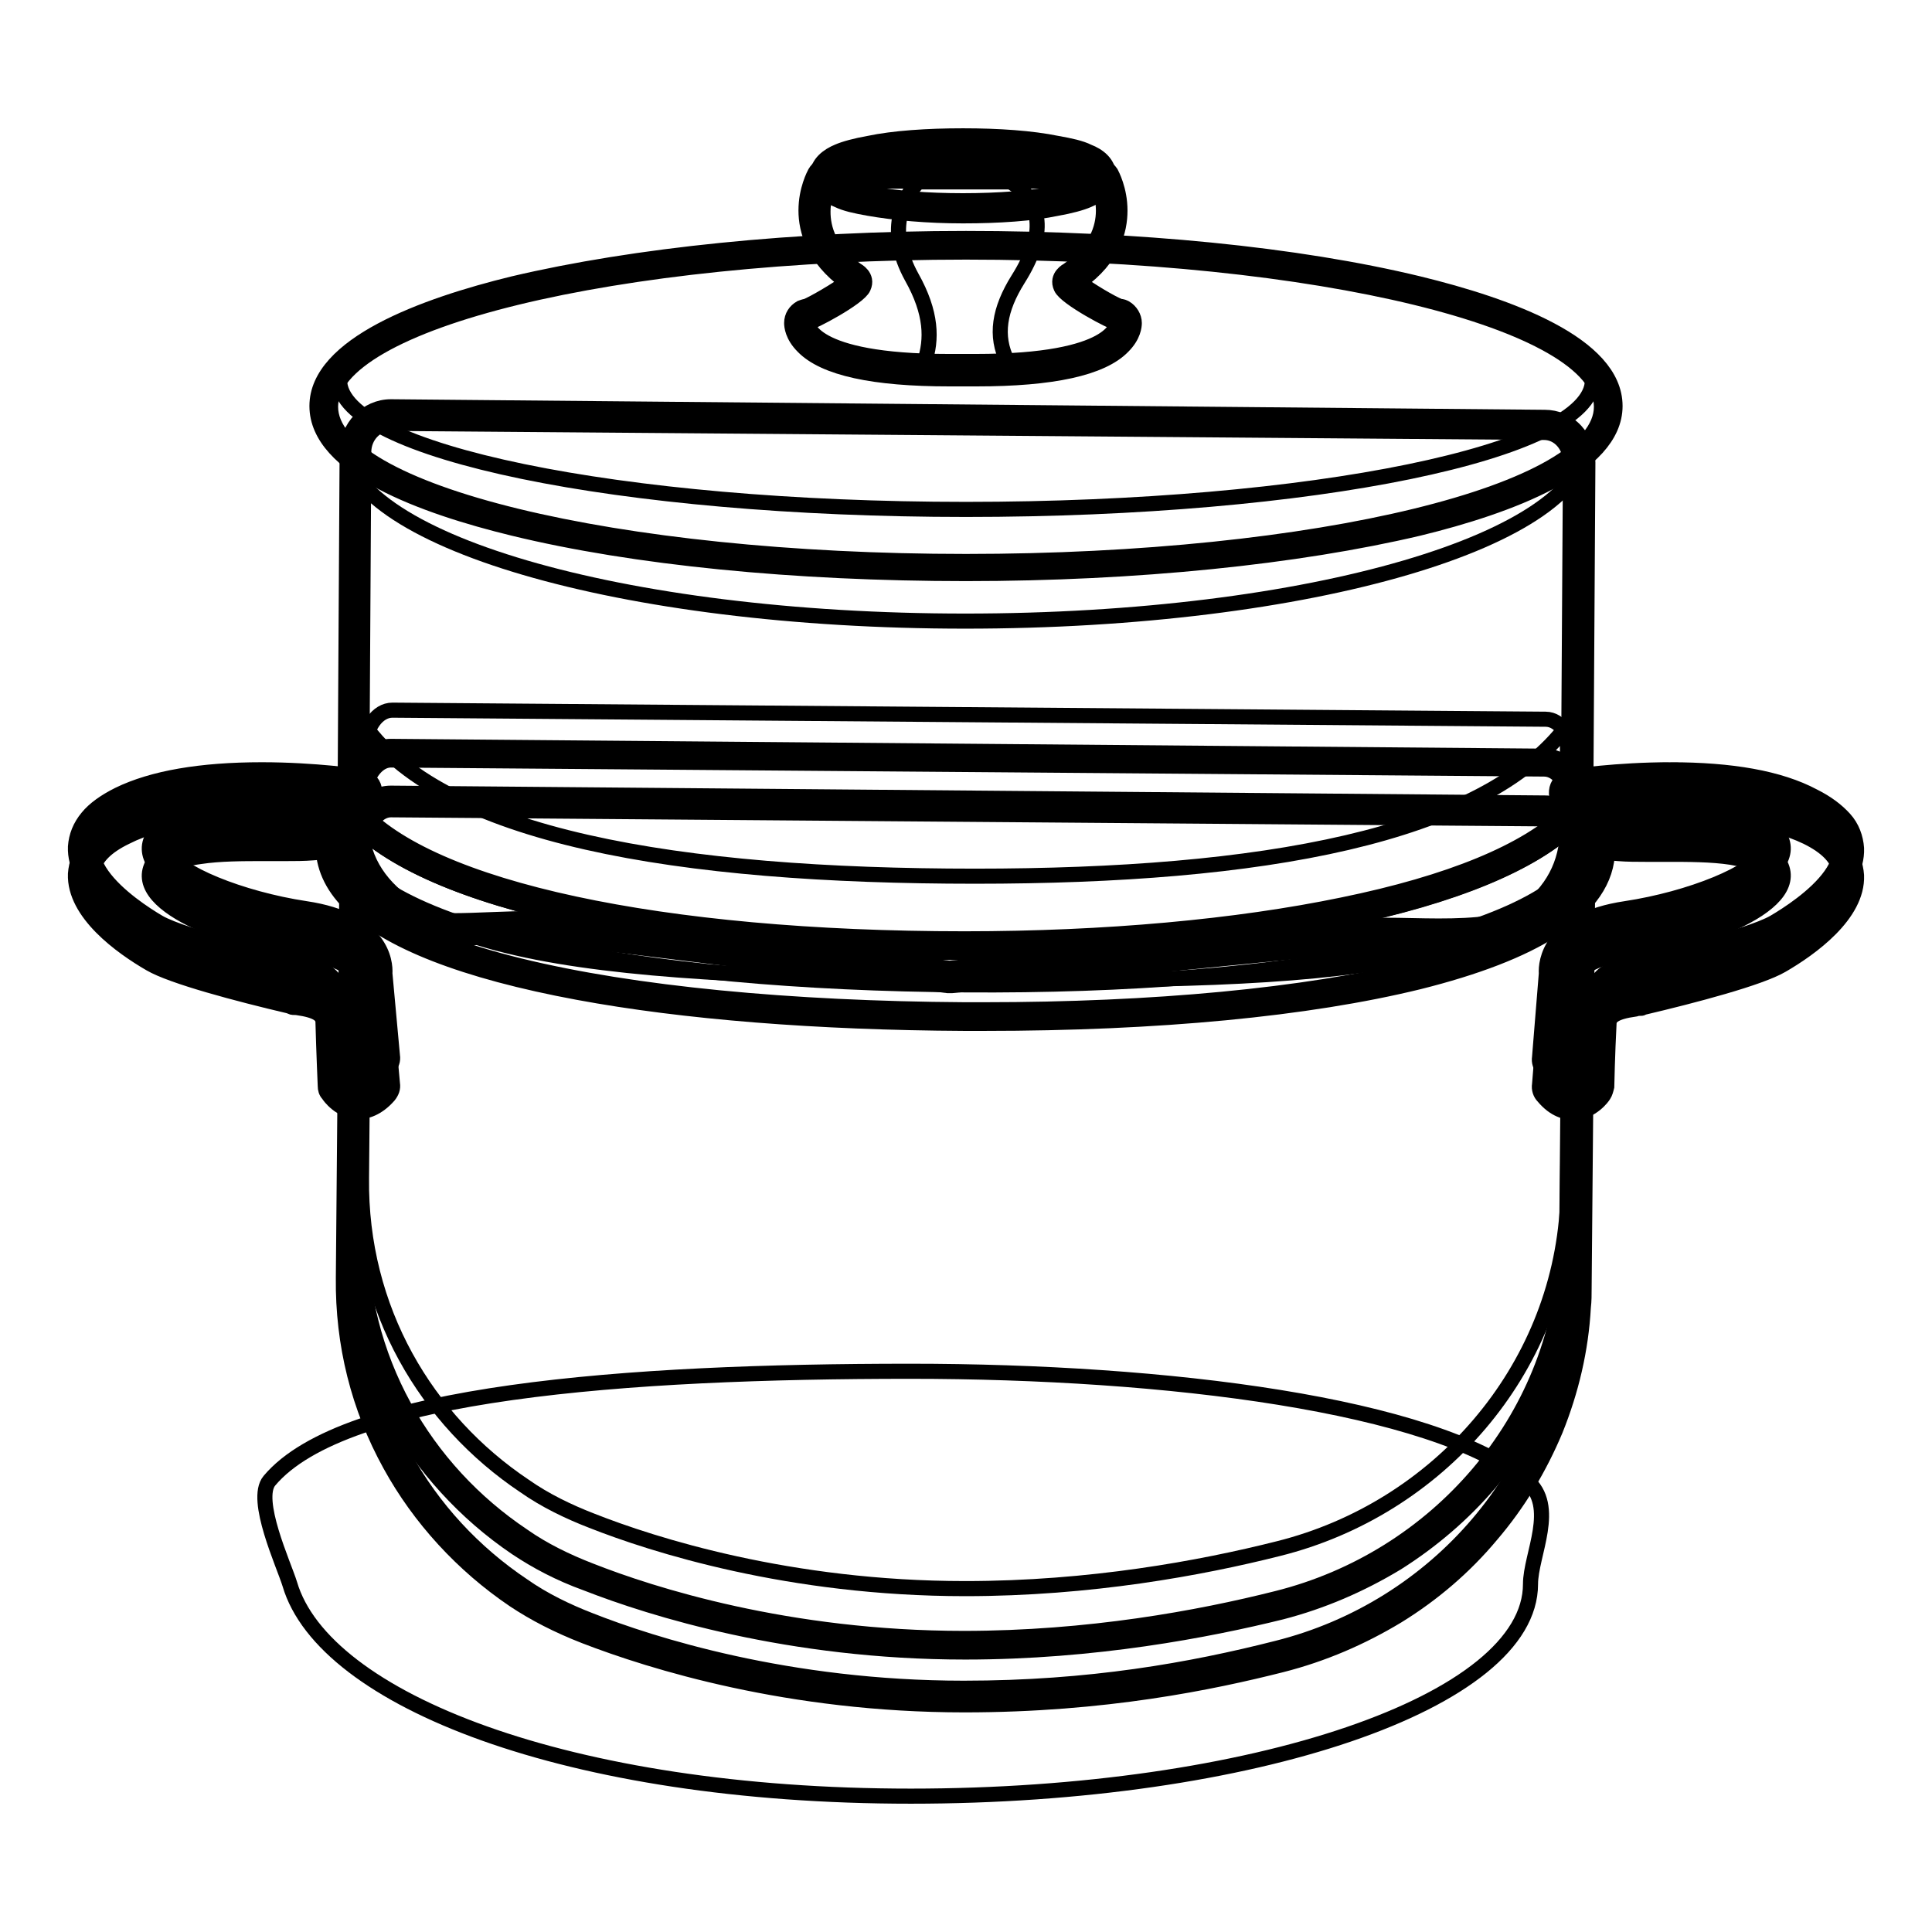<?xml version="1.0" encoding="utf-8"?>
<!-- Svg Vector Icons : http://www.onlinewebfonts.com/icon -->
<!DOCTYPE svg PUBLIC "-//W3C//DTD SVG 1.1//EN" "http://www.w3.org/Graphics/SVG/1.1/DTD/svg11.dtd">
<svg version="1.1" xmlns="http://www.w3.org/2000/svg" xmlns:xlink="http://www.w3.org/1999/xlink" x="0px" y="0px" viewBox="0 0 256 256" enable-background="new 0 0 256 256" xml:space="preserve">
<g> <path stroke-width="2" fill-opacity="0" stroke="#000000"  d="M202.8,209.9c0-3.9,3.6-10.3-0.5-13.7c-12.5-10.1-47.7-14.5-81.7-14.5c-37.5,0-75,2.7-84.9,14.5 c-2.1,2.5,1.9,11.1,2.7,13.7c4.5,15.3,36.8,28.1,82.3,28.1C166,238,202.8,225.5,202.8,209.9z"/> <path stroke-width="2" fill-opacity="0" stroke="#000000"  d="M127.9,224.8c-23.2,0-41.2-5.7-49.9-9.1c-3.5-1.4-6.5-2.9-9.2-4.7c-6.7-4.5-12.2-10.6-16.1-17.5 c-4.1-7.4-6.1-15.6-6-24.3l0.5-56.9c0-3.5,2.1-6.2,4.7-6.2l152.8,1.2c2.6,0,4.7,2.8,4.6,6.3l-0.5,56.9c0,0.8,0,1.6-0.1,2.4 c-0.6,10.9-4.7,21.1-11.9,29.6c-7,8.2-16.7,14.2-27.2,16.9C160.5,221.8,146.3,224.8,127.9,224.8L127.9,224.8z"/> <path stroke-width="2" fill-opacity="0" stroke="#000000"  d="M51.8,107.3l152.8,1.2c2,0,3.5,2.4,3.5,5.2l-0.5,56.9c0,0.8,0,1.6-0.1,2.4c-1.2,21.8-17.1,40.1-38.3,45.4 c-11.4,2.9-24.8,5.3-41.5,5.3c-23.3,0-41.4-5.8-49.5-9c-3.1-1.2-6.2-2.7-8.9-4.6c-13-8.7-21.8-23.4-21.6-40.8l0.5-56.9 C48.3,109.6,49.9,107.3,51.8,107.3 M51.8,105.1c-3.2,0-5.8,3.2-5.8,7.3l-0.5,56.9c-0.1,8.8,2,17.2,6.2,24.8 c3.9,7.1,9.6,13.3,16.4,17.9c2.7,1.8,5.8,3.4,9.4,4.8c8.8,3.4,27,9.1,50.3,9.1c18.6,0,32.9-3,42-5.3c5.5-1.4,10.6-3.6,15.4-6.5 c4.7-2.9,8.9-6.5,12.4-10.7c3.6-4.2,6.4-8.9,8.5-13.9c2.1-5.2,3.4-10.7,3.7-16.3c0.1-0.8,0.1-1.7,0.1-2.5l0.5-56.9 c0-1.8-0.5-3.6-1.4-4.9c-1.1-1.6-2.6-2.5-4.3-2.5L51.8,105.1L51.8,105.1L51.8,105.1z"/> <path stroke-width="2" fill-opacity="0" stroke="#000000"  d="M127.9,218c-23.1,0-41.2-5.7-49.8-9.1c-3.5-1.4-6.5-2.9-9.1-4.7c-6.7-4.5-12.2-10.5-16-17.4 c-4.1-7.4-6.1-15.5-6-24.1l0.5-56.9c0-3.3,2-6,4.5-6l152.8,1.2c2.5,0,4.5,2.8,4.4,6.1l-0.5,56.9c0,0.8,0,1.6-0.1,2.4 c-0.6,10.9-4.7,21-11.9,29.4c-7,8.2-16.6,14.2-27.1,16.8C159.9,215.1,144.9,218,127.9,218L127.9,218z"/> <path stroke-width="2" fill-opacity="0" stroke="#000000"  d="M51.8,100.7l152.8,1.2c2,0,3.5,2.4,3.5,5.2l-0.5,56.9c0,0.8,0,1.6-0.1,2.4c-1.2,21.8-17.1,40.1-38.3,45.4 c-10.3,2.6-25,5.3-41.5,5.3c-23.3,0-41.4-5.8-49.5-9c-3.1-1.2-6.2-2.7-8.9-4.6c-13-8.7-21.8-23.4-21.6-40.8l0.5-56.9 C48.3,103,49.9,100.7,51.8,100.7 M51.8,98.9c-3,0-5.3,3-5.4,6.9L46,162.7c-0.1,8.8,2,17,6.1,24.6c3.9,7,9.5,13.2,16.3,17.8 c2.7,1.8,5.7,3.4,9.3,4.7c8.7,3.4,26.9,9.1,50.2,9.1c17.1,0,32.2-2.9,41.9-5.3c5.4-1.4,10.5-3.6,15.3-6.5 c4.6-2.9,8.8-6.5,12.3-10.6c3.5-4.2,6.4-8.8,8.4-13.8c2.1-5.2,3.3-10.6,3.6-16.1c0.1-0.8,0.1-1.6,0.1-2.5l0.5-56.9 c0-3.9-2.3-7-5.3-7L51.8,98.9L51.8,98.9z"/> <path stroke-width="2" fill-opacity="0" stroke="#000000"  d="M207.7,159.8c-1.2,21.8-17.1,40.1-38.3,45.4c-10.3,2.6-25,5.3-41.5,5.3c-23.3,0-41.4-5.8-49.5-9 c-3.1-1.2-6.2-2.7-8.9-4.6c-13-8.7-21.8-23.4-21.6-40.8l0.5-56.9c0-2.8,1.6-5.1,3.6-5.1l152.8,1.2c2,0,3.5,2.4,3.5,5.2l-0.5,56.9 C207.7,158.2,207.7,159,207.7,159.8L207.7,159.8z"/> <path stroke-width="2" fill-opacity="0" stroke="#000000"  d="M208.6,146.2c-1.1,0-2.2-0.6-3.1-1.7c-0.2-0.2-0.3-0.5-0.3-0.8l0.9-11.1c-0.1-1,0-6.1,9.6-7.5 c8.1-1.2,17.7-4.7,19.3-8.2c0.3-0.8,0.2-1.5-0.3-2.3c-1.8-2.6-9.2-2.6-13.6-2.6h-2.9c-1.1,0-2.4,0-3.6-0.1 c-3.9-0.1-6.6-2.4-6.8-2.4c-0.3-0.3-0.5-0.7-0.4-1.1c0.1-0.4,0.5-0.7,0.9-0.8c0.2,0,6-0.9,13-0.9c8,0,14.2,1.1,18.5,3.2 c3.3,1.6,5,3.6,5.1,6c0.2,4.8-6.4,9.2-9.3,10.9c-2.9,1.7-12.6,4.1-18.1,5.5l-0.2,0.1c-0.2,0-0.4,0.1-0.7,0.1 c-2.3,0.3-4.4,0.9-4.4,3.1c-0.1,3.8-0.3,8.3-0.3,8.4c0,0.2-0.1,0.4-0.2,0.6C211.6,144.6,210.4,146.2,208.6,146.2L208.6,146.2z"/> <path stroke-width="2" fill-opacity="0" stroke="#000000"  d="M221.3,107.8c6.1,0,13.1,0.7,18.1,3.1c10.8,5.3-0.9,12.9-4.3,14.9c-3.4,2-17.4,5.3-18,5.4 c-0.9,0.2-5.8,0.4-5.9,4.2c-0.1,3.9-0.3,8.4-0.3,8.4s-0.9,1.3-2.2,1.3c-0.7,0-1.4-0.3-2.3-1.3l0.9-11.2c0,0-0.7-5.1,8.6-6.4 c9.4-1.4,23.7-6.4,19.7-12.2c-2-2.8-8.4-3-14.5-3H218c-1.2,0-2.4,0-3.5-0.1c-3.6-0.1-6.1-2.2-6.1-2.2S214.2,107.8,221.3,107.8  M221.3,105.6v2.2V105.6c-7.1,0-12.9,0.9-13.2,0.9c-0.9,0.1-1.6,0.8-1.8,1.6c-0.2,0.9,0.1,1.7,0.7,2.3c0.1,0.1,3.2,2.5,7.4,2.7 c1.2,0.1,2.5,0.1,3.6,0.1h2.9c2.8,0,5.9,0,8.5,0.4c3,0.5,3.9,1.2,4.2,1.6c0.4,0.6,0.3,0.9,0.2,1.2c-1.2,2.8-9.8,6.3-18.4,7.6 c-10.1,1.5-10.6,7.1-10.5,8.6l-0.9,11.1c-0.1,0.6,0.1,1.2,0.5,1.6c1.5,1.8,3,2.1,4,2.1c2.4,0,3.9-2.1,4-2.3 c0.2-0.3,0.3-0.7,0.4-1.1c0-0.1,0.1-4.5,0.3-8.3c0-0.9,0.6-1.6,3.5-2c0.3-0.1,0.5-0.1,0.8-0.1c0,0,0.1,0,0.2-0.1 c6.8-1.6,15.5-3.9,18.4-5.6c3.8-2.2,10.1-6.7,9.9-11.9c-0.1-1.4-0.6-2.8-1.6-3.9c-1-1.1-2.3-2.1-4.1-3 C235.8,106.7,229.4,105.6,221.3,105.6z"/> <path stroke-width="2" fill-opacity="0" stroke="#000000"  d="M47.4,146.2c-1.9,0-3-1.6-3.1-1.8c-0.1-0.2-0.2-0.4-0.2-0.6c0-0.1-0.1-4.5-0.3-8.4 c-0.1-2.1-2.2-2.8-4.4-3.1c-0.3,0-0.5-0.1-0.7-0.1l-0.2-0.1c-5.5-1.3-15.2-3.7-18.1-5.5c-2.9-1.7-9.5-6.1-9.3-10.9 c0.1-2.4,1.8-4.4,5.1-6c4.3-2.1,10.6-3.2,18.5-3.2c7,0,12.8,0.9,13,0.9c0.4,0.1,0.8,0.4,0.9,0.8c0.1,0.4,0,0.9-0.4,1.1 c-0.1,0.1-2.9,2.3-6.8,2.4c-1.2,0.1-2.5,0.1-3.6,0.1H35c-4.4,0-11.8,0-13.6,2.6c-0.5,0.8-0.7,1.5-0.3,2.3c1.5,3.5,11.2,7,19.3,8.2 c9.5,1.4,9.7,6.6,9.6,7.5l0.9,11.1c0,0.3-0.1,0.6-0.3,0.8C49.6,145.7,48.5,146.2,47.4,146.2L47.4,146.2z"/> <path stroke-width="2" fill-opacity="0" stroke="#000000"  d="M34.7,107.8c7,0,12.8,0.9,12.8,0.9s-2.6,2.1-6.1,2.2c-1.1,0-2.3,0.1-3.6,0.1H35c-6.1,0-12.6,0.2-14.5,3 c-4.1,5.8,10.3,10.8,19.7,12.2c9.4,1.4,8.6,6.4,8.6,6.4l0.9,11.2c-0.8,1-1.6,1.3-2.3,1.3c-1.3,0-2.2-1.3-2.2-1.3s-0.1-4.5-0.3-8.4 c-0.1-3.9-5-4-5.9-4.2c-0.6-0.1-14.6-3.4-18-5.4s-15.1-9.7-4.3-14.9C21.6,108.4,28.7,107.8,34.7,107.8 M34.7,105.6 c-8.1,0-14.5,1.1-19,3.3c-1.8,0.9-3.2,1.9-4.1,3c-1,1.2-1.5,2.5-1.6,3.9c-0.2,5.2,6.1,9.7,9.9,11.9c2.9,1.7,11.6,4,18.4,5.6 c0.1,0,0.2,0.1,0.2,0.1c0.2,0.1,0.5,0.1,0.8,0.1c2.9,0.4,3.5,1.1,3.5,2c0.1,3.8,0.3,8.3,0.3,8.4c0,0.4,0.1,0.8,0.4,1.1 c0.1,0.2,1.6,2.3,4,2.3c1,0,2.5-0.4,4-2.1c0.4-0.5,0.6-1,0.5-1.6L51,132.5c0.1-1.5-0.4-7.1-10.5-8.6c-8.6-1.3-17.2-4.8-18.4-7.6 c-0.1-0.3-0.2-0.6,0.2-1.2c0.3-0.4,1.2-1.2,4.2-1.6c2.6-0.4,5.7-0.4,8.5-0.4h2.9c1.1,0,2.4,0,3.6-0.1c4.3-0.2,7.3-2.6,7.4-2.7 c0.7-0.5,1-1.4,0.7-2.3c-0.2-0.9-0.9-1.5-1.8-1.6C47.7,106.4,41.8,105.6,34.7,105.6L34.7,105.6z"/> <path stroke-width="2" fill-opacity="0" stroke="#000000"  d="M208.6,142.6c-1.1,0-2.2-0.6-3.1-1.7c-0.2-0.2-0.3-0.5-0.3-0.8l0.9-11.1c-0.1-1,0-6.1,9.6-7.5 c8.1-1.2,17.7-4.7,19.3-8.2c0.3-0.8,0.2-1.5-0.3-2.3c-1.8-2.6-9.2-2.6-13.6-2.6h-2.9c-1.1,0-2.4,0-3.6-0.1 c-3.9-0.1-6.6-2.4-6.8-2.4c-0.3-0.3-0.5-0.7-0.4-1.1c0.1-0.4,0.5-0.7,0.9-0.8c0.2,0,6-0.9,13-0.9c8,0,14.2,1.1,18.5,3.2 c3.3,1.6,5,3.6,5.1,6c0.2,4.8-6.4,9.2-9.3,10.9c-2.9,1.7-12.6,4.1-18.1,5.5l-0.2,0.1c-0.2,0-0.4,0.1-0.7,0.1 c-2.3,0.3-4.4,0.9-4.4,3.1c-0.1,3.8-0.3,8.3-0.3,8.4c0,0.2-0.1,0.4-0.2,0.6C211.6,141,210.4,142.6,208.6,142.6L208.6,142.6z"/> <path stroke-width="2" fill-opacity="0" stroke="#000000"  d="M221.3,104.2c6.1,0,13.1,0.7,18.1,3.1c10.8,5.3-0.9,12.9-4.3,14.9c-3.4,2-17.4,5.3-18,5.4 c-0.9,0.2-5.8,0.4-5.9,4.2c-0.1,3.9-0.3,8.4-0.3,8.4s-0.9,1.3-2.2,1.3c-0.7,0-1.4-0.3-2.3-1.3l0.9-11.2c0,0-0.7-5.1,8.6-6.4 c9.4-1.4,23.7-6.4,19.7-12.2c-2-2.8-8.4-3-14.5-3H218c-1.2,0-2.4,0-3.5-0.1c-3.6-0.1-6.1-2.2-6.1-2.2S214.2,104.2,221.3,104.2  M221.3,102v2.2V102c-7.1,0-12.9,0.9-13.2,0.9c-0.9,0.1-1.6,0.8-1.8,1.6c-0.2,0.9,0.1,1.7,0.7,2.3c0.1,0.1,3.2,2.5,7.4,2.7 c1.2,0.1,2.5,0.1,3.6,0.1h2.9c2.8,0,5.9,0,8.5,0.4c3,0.5,3.9,1.2,4.2,1.6c0.4,0.6,0.3,0.9,0.2,1.2c-1.2,2.8-9.8,6.3-18.4,7.6 c-10.1,1.5-10.6,7.1-10.5,8.6l-0.9,11.1c-0.1,0.6,0.1,1.2,0.5,1.6c1.5,1.8,3,2.1,4,2.1c2.4,0,3.9-2.1,4-2.3 c0.2-0.3,0.3-0.7,0.4-1.1c0-0.1,0.1-4.5,0.3-8.3c0-0.9,0.6-1.6,3.5-2c0.3-0.1,0.5-0.1,0.8-0.1c0,0,0.1,0,0.2-0.1 c6.8-1.6,15.5-3.9,18.4-5.6c3.8-2.2,10.1-6.7,9.9-11.9c-0.1-1.4-0.6-2.8-1.6-3.9c-1-1.1-2.3-2.1-4.1-3 C235.8,103.1,229.4,102,221.3,102z"/> <path stroke-width="2" fill-opacity="0" stroke="#000000"  d="M47.4,142.6c-1.9,0-3-1.6-3.1-1.8c-0.1-0.2-0.2-0.4-0.2-0.6c0-0.1-0.1-4.5-0.3-8.4 c-0.1-2.1-2.2-2.8-4.4-3.1c-0.3,0-0.5-0.1-0.7-0.1l-0.2-0.1c-5.5-1.3-15.2-3.7-18.1-5.5c-2.9-1.7-9.5-6.1-9.3-10.9 c0.1-2.4,1.8-4.4,5.1-6c4.3-2.1,10.6-3.2,18.5-3.2c7,0,12.8,0.9,13,0.9c0.4,0.1,0.8,0.4,0.9,0.8c0.1,0.4,0,0.9-0.4,1.1 c-0.1,0.1-2.9,2.3-6.8,2.4c-1.2,0.1-2.5,0.1-3.6,0.1H35c-4.4,0-11.8,0-13.6,2.6c-0.5,0.8-0.7,1.5-0.3,2.3c1.5,3.6,11.2,7,19.3,8.2 c9.5,1.4,9.7,6.6,9.6,7.5l0.9,11.1c0,0.3-0.1,0.6-0.3,0.8C49.6,142.1,48.5,142.6,47.4,142.6z"/> <path stroke-width="2" fill-opacity="0" stroke="#000000"  d="M34.7,104.2c7,0,12.8,0.9,12.8,0.9s-2.6,2.1-6.1,2.2c-1.1,0-2.3,0.1-3.6,0.1H35c-6.1,0-12.6,0.2-14.5,3 c-4.1,5.8,10.3,10.8,19.7,12.2c9.4,1.4,8.6,6.4,8.6,6.4l0.9,11.2c-0.8,1-1.6,1.3-2.3,1.3c-1.3,0-2.2-1.3-2.2-1.3s-0.1-4.5-0.3-8.4 c-0.1-3.9-5-4-5.9-4.2c-0.6-0.1-14.6-3.4-18-5.4c-3.4-2-15.1-9.7-4.3-14.9C21.6,104.9,28.7,104.2,34.7,104.2 M34.7,102 c-8.1,0-14.5,1.1-19,3.3c-1.8,0.9-3.2,1.9-4.1,3c-1,1.2-1.5,2.5-1.6,3.9c-0.2,5.2,6.1,9.7,9.9,11.9c2.9,1.7,11.6,4,18.4,5.6 c0.1,0,0.2,0.1,0.2,0.1c0.2,0.1,0.5,0.1,0.8,0.1c2.9,0.4,3.5,1.1,3.5,2c0.1,3.8,0.3,8.3,0.3,8.3c0,0.4,0.1,0.8,0.4,1.1 c0.1,0.2,1.6,2.3,4,2.3c1,0,2.5-0.4,4-2.1c0.4-0.5,0.6-1,0.5-1.6L51,129c0.1-1.5-0.4-7.1-10.5-8.6c-8.6-1.3-17.2-4.8-18.4-7.6 c-0.1-0.3-0.2-0.6,0.2-1.2c0.3-0.4,1.2-1.2,4.2-1.6c2.6-0.4,5.7-0.4,8.5-0.4h2.9c1.1,0,2.4,0,3.6-0.1c4.3-0.2,7.3-2.6,7.4-2.7 c0.7-0.5,1-1.4,0.7-2.3c-0.2-0.9-0.9-1.5-1.8-1.6C47.7,102.9,41.8,102,34.7,102L34.7,102z"/> <path stroke-width="2" fill-opacity="0" stroke="#000000"  d="M125.7,129.3h-0.1l-53.8-6.6h-0.5c-2.2,0-4.3,0.1-6.3,0.2c-1.8,0.1-3.6,0.1-5.2,0.1 c-3.8,0-7.7-0.4-10.3-2.9c-2-2-2.9-5-2.8-9.3l0.3-51c0-2.7,2.1-4.9,4.7-4.9l152.8,1.2c2.6,0,4.7,2.2,4.6,5l-0.3,48.6 c-0.1,12.9-8.7,13.9-18.3,13.9c-1.3,0-2.7,0-4.1-0.1c-1,0-2.1,0-3.1,0L125.7,129.3L125.7,129.3z"/> <path stroke-width="2" fill-opacity="0" stroke="#000000"  d="M51.8,56.1C51.8,56.1,51.8,56.1,51.8,56.1l152.8,1.2c2,0,3.5,1.8,3.5,3.9l-0.3,48.6 c-0.1,11.6-7.4,12.9-17.2,12.9c-2.3,0-4.7-0.1-7.3-0.1l-57.5,5.7l-53.8-6.6h-0.6c-4.2,0-8.1,0.3-11.5,0.3c-7.2,0-12.1-1.5-12-11.1 l0.3-51C48.2,57.8,49.8,56.1,51.8,56.1 M51.8,53.9c-3.2,0-5.8,2.7-5.8,6l-0.3,51c0,4.6,1,7.9,3.2,10.1c2.8,2.9,7.2,3.3,11.1,3.3 c1.6,0,3.4-0.1,5.2-0.1c2-0.1,4.1-0.2,6.2-0.2h0.5l53.7,6.6c0.1,0,0.2,0,0.3,0h0.2l57.4-5.7c1,0,2.1,0,3.1,0c1.4,0,2.8,0.1,4.1,0.1 c5.6,0,10-0.4,13.4-2.4c4-2.3,6-6.5,6-12.7l0.3-48.6c0-1.6-0.6-3.1-1.6-4.2c-1.1-1.2-2.6-1.8-4.1-1.8L51.8,53.9L51.8,53.9 L51.8,53.9z"/> <path stroke-width="2" fill-opacity="0" stroke="#000000"  d="M129.2,116.1c-38.9,0-71.2-5.1-81.4-20.7l0,13.3c-0.1,18.9,35.3,20.7,81.4,21.1c46.1,0.4,78.4-1.1,78.5-20 l0-13.7C196.6,110.9,167,116.1,129.2,116.1L129.2,116.1z"/> <path stroke-width="2" fill-opacity="0" stroke="#000000"  d="M130.5,134.7h-2.6c-41.2-0.3-71.4-6.1-80.8-15.7c-2.2-2.2-3.3-4.6-3.2-7.2c0-0.1,0-0.2,0.1-0.3l1.6-3.6 c0.1-0.3,0.4-0.5,0.7-0.5h0.1c0.3,0,0.5,0.1,0.7,0.3c9.5,10.9,40.5,17.6,80.9,17.6c38.9,0,69.6-6.5,80.3-17 c0.2-0.2,0.4-0.3,0.6-0.3h0.1c0.3,0,0.5,0.2,0.7,0.4l2.4,3.6c0.1,0.1,0.1,0.3,0.1,0.5c-0.1,7-8.5,12.7-24.3,16.6 C173.5,132.8,153.2,134.7,130.5,134.7L130.5,134.7z"/> <path stroke-width="2" fill-opacity="0" stroke="#000000"  d="M46.2,108.3c10.2,11.6,42.7,17.9,81.6,17.9c37.7,0,69.8-6.2,80.9-17.2l2.4,3.6 c-0.1,13.7-35.9,21.2-80.7,21.2h-2.6c-46.1-0.3-83.3-7.9-83.2-22L46.2,108.3 M46.2,106.5c-0.1,0-0.2,0-0.3,0 c-0.6,0.1-1.1,0.5-1.4,1.1l-1.6,3.6c-0.1,0.2-0.1,0.5-0.1,0.7c0,2.8,1.1,5.4,3.5,7.8c5,5,15.2,9,30.3,11.8c14,2.6,31.7,4,51.2,4.1 h2.6c23,0,42.9-1.9,57.6-5.5c7.6-1.9,13.6-4.2,17.8-6.9c4.7-3.1,7.2-6.6,7.2-10.6c0-0.4-0.1-0.7-0.3-1l-2.4-3.6 c-0.3-0.5-0.8-0.7-1.3-0.8h-0.2c-0.5,0-0.9,0.2-1.3,0.5c-5.2,5.1-15.4,9.3-29.6,12.2c-14,2.9-31.4,4.5-50.1,4.5 c-40.2,0-70.9-6.6-80.3-17.3C47.3,106.7,46.8,106.5,46.2,106.5L46.2,106.5z"/> <path stroke-width="2" fill-opacity="0" stroke="#000000"  d="M127.8,126.2c-38.9,0-71.4-6.3-81.6-17.9l-1.2,2.7c4,12.4,39.5,19.2,82.8,19.5c43.1,0.3,78.4-6.3,82.9-18.6 l-2-2.9C197.6,119.9,165.6,126.2,127.8,126.2z"/> <path stroke-width="2" fill-opacity="0" stroke="#000000"  d="M210.4,58.1c0,13.4-36.9,24.2-82.5,24.2c-45.5,0-82.5-10.8-82.5-24.2"/> <path stroke-width="2" fill-opacity="0" stroke="#000000"  d="M128,75.3c-22.6,0-43.8-2.1-59.8-6c-21-5.1-25.3-11.2-25.3-15.4s4.4-10.3,25.3-15.4c16-3.9,37.2-6,59.8-6 c22.6,0,43.8,2.1,59.8,6c21,5.1,25.3,11.2,25.3,15.4s-4.4,10.3-25.3,15.4C171.8,73.2,150.5,75.3,128,75.3z"/> <path stroke-width="2" fill-opacity="0" stroke="#000000"  d="M128,33.4c46.5,0,84.2,9.2,84.2,20.5S174.5,74.4,128,74.4c-46.5,0-84.2-9.2-84.2-20.5S81.5,33.4,128,33.4  M128,31.6c-22.6,0-43.9,2.2-60,6c-11.9,2.9-26,8.1-26,16.2c0,8.2,14.1,13.3,26,16.2c16,3.9,37.3,6,60,6c22.6,0,43.9-2.2,60-6 c11.9-2.9,26-8.1,26-16.2c0-8.2-14.1-13.3-26-16.2C171.9,33.7,150.6,31.6,128,31.6z"/> <path stroke-width="2" fill-opacity="0" stroke="#000000"  d="M45,50.4c0,9.4,37.1,17.1,83,17.1c45.8,0,83-7.6,83-17.1c0,0,0,0,0,0c0-9.4-37.2-17.1-83-17.1 C82.2,33.4,45,41,45,50.4L45,50.4z"/> <path stroke-width="2" fill-opacity="0" stroke="#000000"  d="M129.4,49.1c-0.6,0-1.2,0-1.8,0c-0.6,0-1.2,0-1.8,0c-6.7,0-15.3-0.7-18.6-4c-1.1-1.1-1.2-2.1-1.2-2.3 c0-0.4,0.2-0.8,0.6-1c0.1-0.1,0.3-0.1,0.4-0.1c1.2-0.4,6-3.2,6.5-4.1c0.2-0.4-0.2-0.7-0.5-0.9c0,0-0.1,0-0.1-0.1 c-6.5-4.5-5.5-10.6-4.1-13.2c0.2-0.3,0.6-0.6,1-0.6h35.4c0.4,0,0.8,0.2,1,0.6c1.4,2.6,2.4,8.7-4.1,13.2c0,0-0.1,0.1-0.1,0.1 c-0.2,0.1-0.6,0.4-0.4,0.9c0.5,0.9,5.3,3.7,6.5,4.1c0.1,0,0.3,0.1,0.4,0.1c0.4,0.2,0.6,0.6,0.6,1c0,0.2-0.1,1.2-1.2,2.3 C144.7,48.4,136.1,49.1,129.4,49.1z"/> <path stroke-width="2" fill-opacity="0" stroke="#000000"  d="M145.3,24c0,0,3.7,6.6-3.8,11.8c0,0-1.6,0.8-0.9,2.3c0.6,1.4,6.9,4.7,7.4,4.7h0c0,0,0,5.1-18.7,5.1 c-0.6,0-1.2,0-1.8,0c-0.6,0-1.2,0-1.8,0c-18.7,0-18.7-5.1-18.7-5.1h0c0.5,0,6.8-3.3,7.4-4.7c0.7-1.5-0.9-2.3-0.9-2.3 C106.3,30.7,110,24,110,24H145.3 M145.3,21.8h-35.4c-0.8,0-1.5,0.4-1.9,1.1c-0.1,0.2-1.2,2.2-1.2,5c0,2.6,1,6.3,5.4,9.5 c-1.3,1-4.4,2.8-5.4,3.2c-0.2,0-0.4,0.1-0.7,0.2c-0.7,0.4-1.2,1.1-1.2,2c0,0.4,0.1,1.7,1.5,3.1c2.8,2.9,9.4,4.3,19.4,4.3 c0.6,0,1.2,0,1.8,0c0.6,0,1.2,0,1.8,0c10,0,16.6-1.4,19.4-4.3c1.4-1.4,1.5-2.7,1.5-3.1c0-0.8-0.5-1.6-1.2-2 c-0.2-0.1-0.4-0.2-0.7-0.2c-1.1-0.4-4.1-2.2-5.4-3.2c4.5-3.2,5.4-6.9,5.4-9.5c0-2.8-1.1-4.8-1.2-5C146.8,22.3,146,21.8,145.3,21.8z "/> <path stroke-width="2" fill-opacity="0" stroke="#000000"  d="M134.9,37c3.8-6,3.2-10.4-1-12.9h-12.2c-2.2,2.2-4.2,6.6-0.9,12.6c2.7,4.8,2.7,8.3,1.7,11.3 c1,0,3.5,0.1,4.6,0c2.4,0,4.5,0,6.4-0.1C131.8,44.5,132.4,41,134.9,37z"/> <path stroke-width="2" fill-opacity="0" stroke="#000000"  d="M127.6,27.6c-4.7,0-9-0.3-12.3-0.9c-4.1-0.7-5.9-1.8-5.9-3.3s1.8-2.6,5.9-3.3c3.3-0.6,7.7-0.9,12.3-0.9 s9,0.3,12.3,0.9c4.1,0.7,5.9,1.8,5.9,3.3s-1.8,2.6-5.9,3.3C136.6,27.2,132.2,27.6,127.6,27.6z"/> <path stroke-width="2" fill-opacity="0" stroke="#000000"  d="M127.6,20.2c9.5,0,17.2,1.4,17.2,3.2s-7.7,3.2-17.2,3.2c-9.5,0-17.2-1.4-17.2-3.2S118.1,20.2,127.6,20.2  M127.6,18c-4.7,0-9.2,0.3-12.5,1c-1.7,0.3-3.2,0.7-4.1,1.1c-1.2,0.5-2.7,1.5-2.7,3.2s1.4,2.7,2.7,3.2c1,0.5,2.4,0.8,4.1,1.1 c3.4,0.6,7.8,1,12.5,1c4.7,0,9.2-0.3,12.5-1c1.7-0.3,3.2-0.7,4.1-1.1c1.2-0.5,2.7-1.5,2.7-3.2s-1.4-2.7-2.7-3.2 c-1-0.5-2.4-0.8-4.1-1.1C136.7,18.3,132.3,18,127.6,18z"/></g>
</svg>